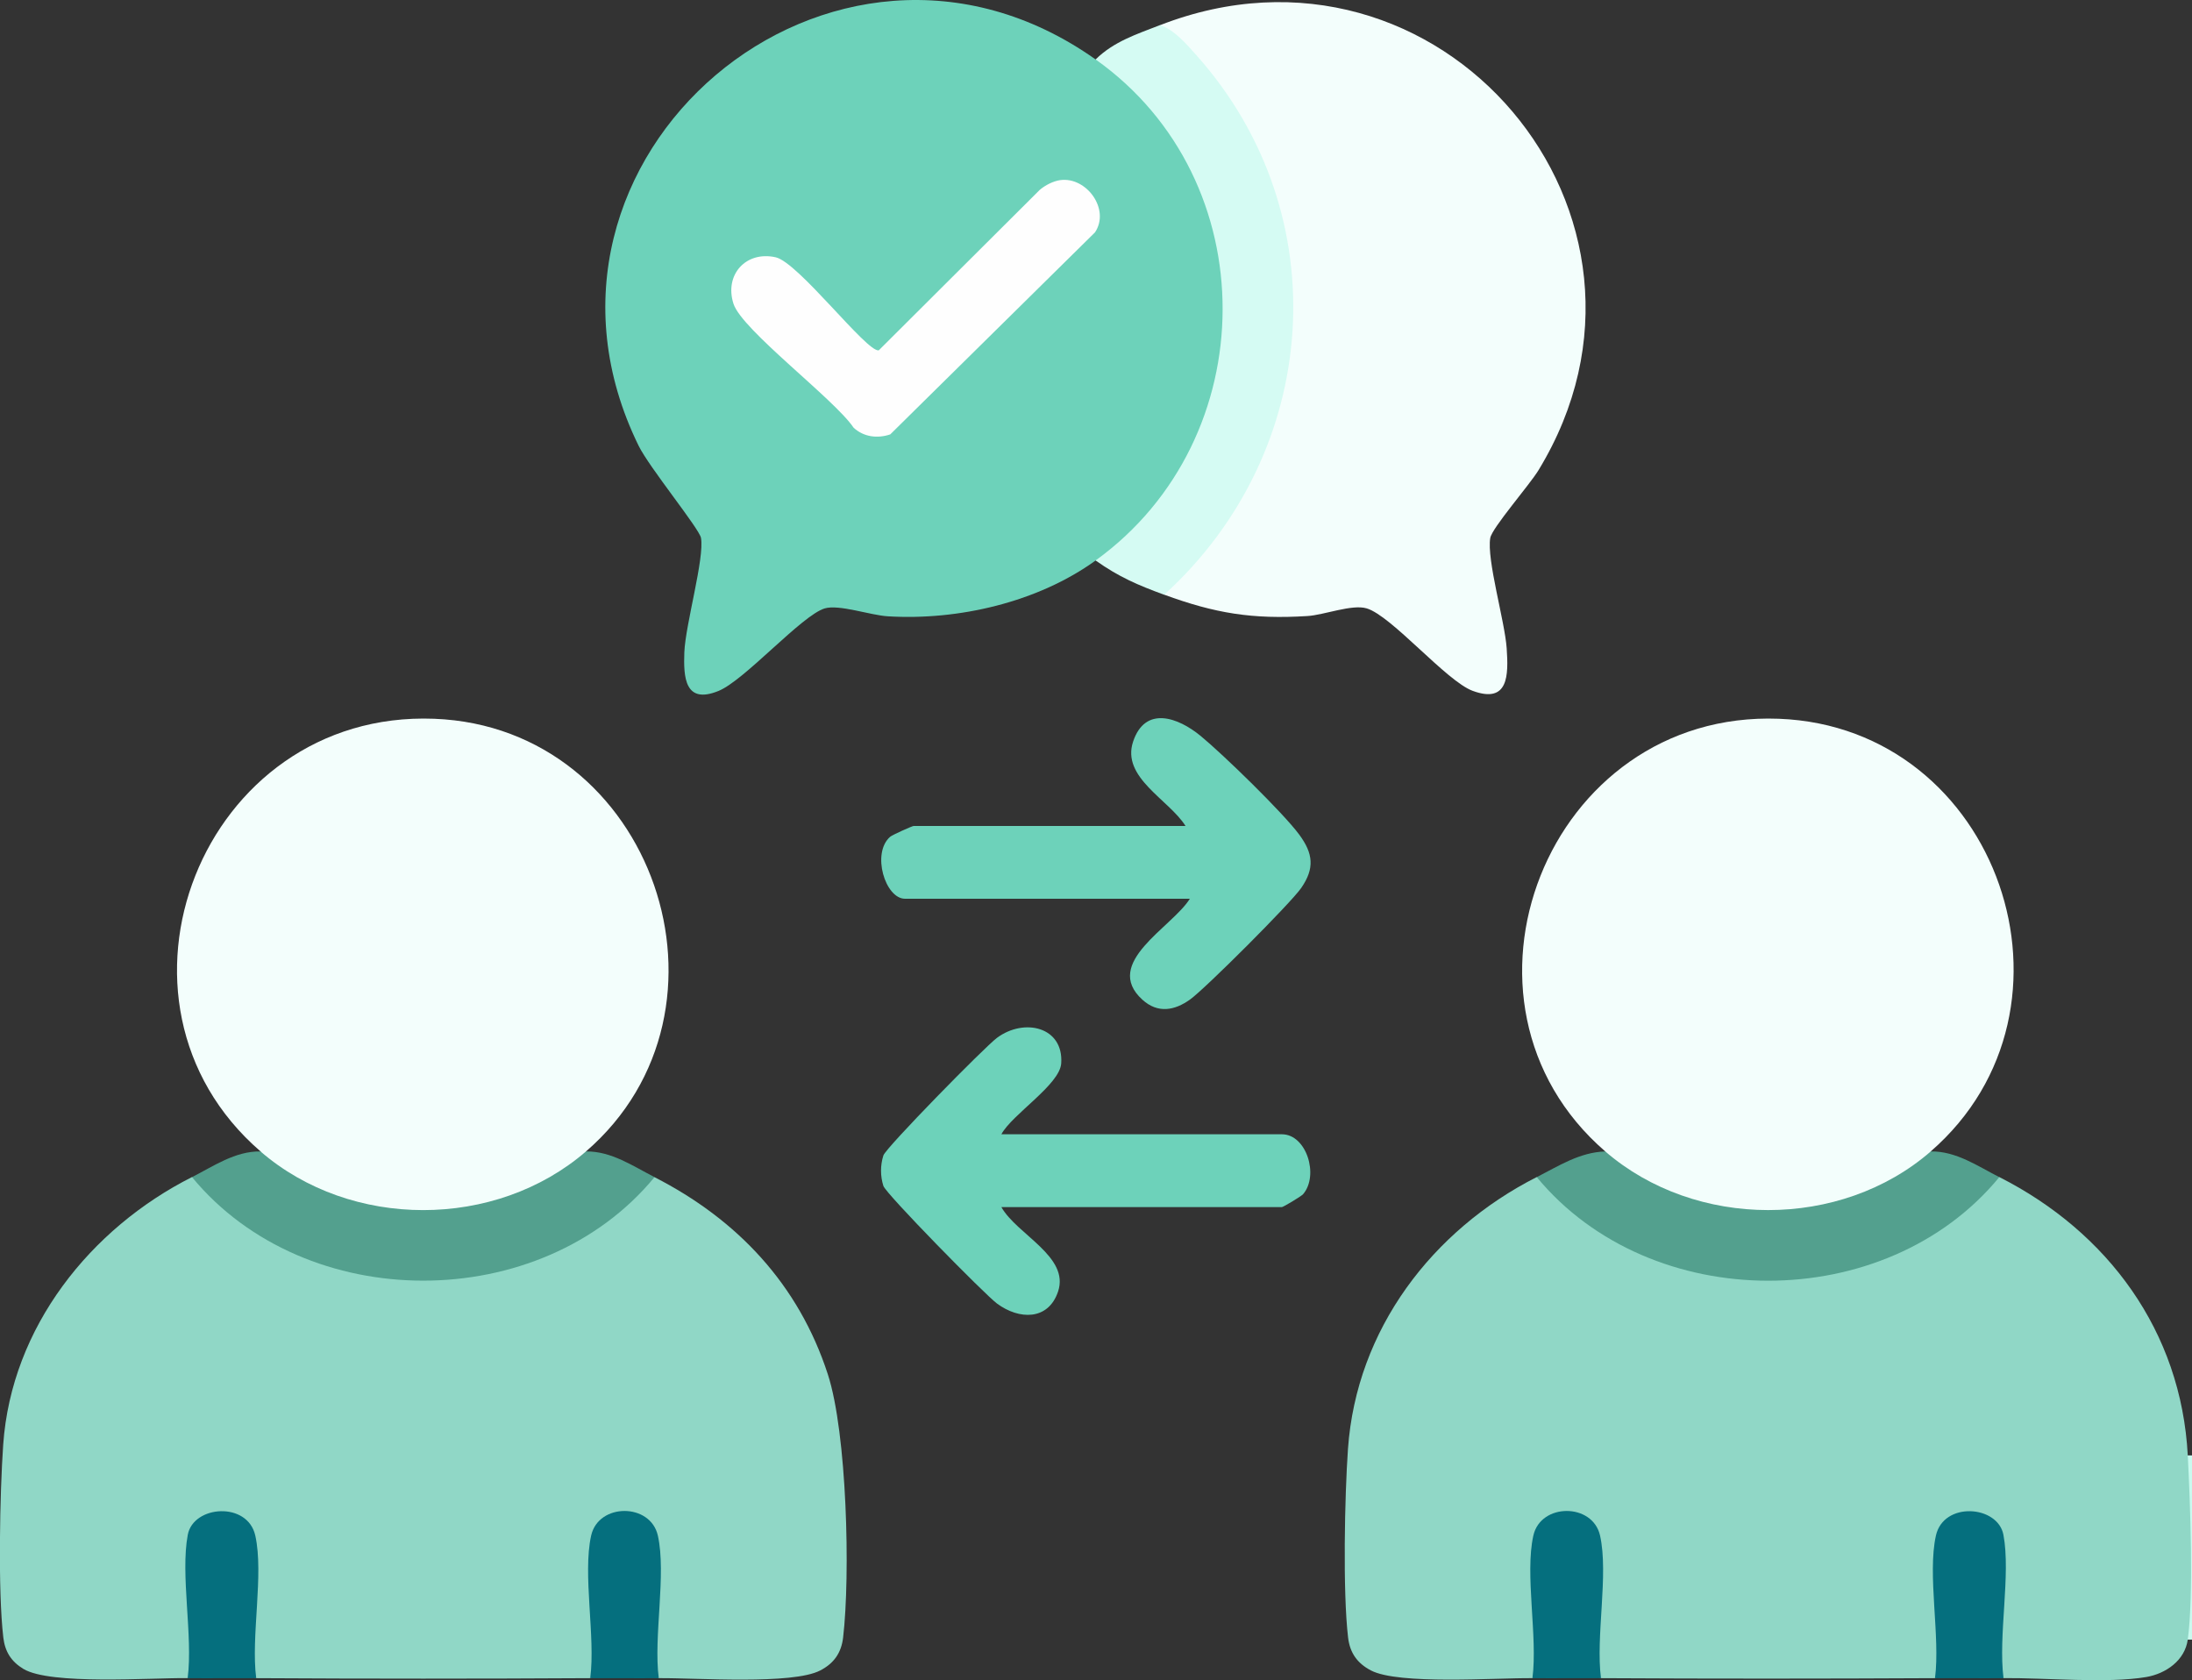 <svg width="197" height="151" viewBox="0 0 197 151" fill="none" xmlns="http://www.w3.org/2000/svg">
<rect x="0" y="0" width="197" height="151" fill="#333333" stroke="none"/>
<g clip-path="url(#clip0_4495_374)">
<path d="M197 147.35H196.614L195.92 146.671C196.224 141.612 196.208 136.543 195.879 131.473L196.614 130.8H197V147.35Z" fill="#C9FAEF"/>
<path d="M17.251 105.788L18.599 106.168C28.764 117.057 47.306 117.057 57.477 106.168L58.825 105.793C66.249 109.587 71.772 115.417 74.4 123.51C76.122 128.81 76.431 141.55 75.772 147.17C75.608 148.553 74.939 149.489 73.721 150.121C71.222 151.427 62.568 150.784 59.21 150.815C58.696 150.625 58.285 150.363 58.346 149.828L58.629 141.144C59.364 134.928 52.875 134.959 53.626 141.144L53.909 149.828C53.97 150.363 53.559 150.625 53.045 150.815C43.049 150.872 33.022 150.872 23.021 150.815C22.507 150.625 22.095 150.363 22.157 149.828L22.44 141.144C23.232 134.928 16.46 134.949 17.426 141.206L17.724 149.777C17.786 150.322 17.38 150.609 16.861 150.81C13.498 150.779 4.525 151.447 2.098 149.982C1.008 149.324 0.447 148.43 0.298 147.165C-0.195 142.975 -0.015 134.178 0.288 129.823C1.028 119.263 8.135 110.394 17.241 105.788H17.251Z" fill="#90D7C6"/>
<path d="M138.109 105.787L139.456 106.163C149.627 117.047 168.169 117.078 178.335 106.163L179.682 105.782C189.426 110.718 196.033 119.633 196.62 130.795C196.841 135.041 197.159 143.37 196.62 147.344C196.362 149.236 194.635 150.419 192.871 150.717C189.4 151.303 183.821 150.779 180.067 150.81C179.548 150.609 179.142 150.321 179.204 149.776L179.507 140.82C180.242 134.784 173.583 135.247 174.488 141.144L174.771 149.828C174.833 150.362 174.422 150.625 173.907 150.815C163.911 150.866 153.884 150.871 143.883 150.815C143.369 150.625 142.958 150.362 143.019 149.828L143.302 141.144C144.038 134.928 137.548 134.959 138.299 141.144L138.582 149.828C138.644 150.362 138.232 150.625 137.718 150.815C134.36 150.784 125.706 151.427 123.207 150.121C121.989 149.483 121.32 148.553 121.156 147.17C120.672 143.067 120.847 134.471 121.145 130.209C121.906 119.453 128.73 110.553 138.099 105.787H138.109Z" fill="#90D7C6"/>
<path d="M98.464 5.342C100.973 5.429 103.292 8.406 104.845 10.406C112.64 20.467 112.538 35.192 104.809 45.259C103.776 46.606 100.726 50.241 99.292 50.395C99.019 50.426 98.747 50.405 98.469 50.369C93.265 54.127 86.133 55.773 79.788 55.387C78.235 55.295 75.397 54.292 74.117 54.678C72.07 55.289 66.923 61.135 64.583 62.091C61.539 63.336 61.421 60.858 61.503 58.626C61.601 56.122 63.324 50.174 63 48.343C62.851 47.511 58.346 42.004 57.395 40.061C44.74 14.267 74.831 -11.398 98.464 5.342Z" fill="#6DD2BA"/>
<path d="M173.522 103.479L173.136 104.79C167.686 108.975 160.543 110.42 153.854 108.996C150.635 108.312 145.421 106.595 144.269 103.479C128.776 90.081 139.029 63.798 159.875 64.595C179.656 65.351 188.326 90.621 173.517 103.479H173.522Z" fill="#F3FEFC"/>
<path d="M52.664 103.479C51.513 106.594 46.298 108.312 43.08 108.995C36.385 110.42 29.258 108.965 23.802 104.79L23.417 103.479C7.862 90.029 18.136 63.793 39.023 64.595C58.758 65.351 67.427 90.728 52.664 103.479Z" fill="#F3FEFC"/>
<path d="M104.624 53.449L105.108 51.938C118.914 38.75 119.017 15.563 104.434 3.167L104.239 2.268C129.419 -7.552 152.188 19.414 138.268 42.257C137.451 43.598 134.093 47.444 133.934 48.344C133.594 50.272 135.245 55.845 135.409 58.261C135.574 60.678 135.584 63.269 132.355 62.087C129.99 61.218 125.069 55.341 122.822 54.673C121.505 54.282 119.001 55.269 117.515 55.362C112.548 55.675 109.19 55.115 104.629 53.444L104.624 53.449Z" fill="#F3FEFC"/>
<path d="M106.933 80.77H81.336C79.557 80.77 78.307 76.677 79.999 75.202C80.189 75.032 81.989 74.23 82.107 74.23H106.547C105.041 71.844 100.752 69.88 101.837 66.641C102.922 63.402 105.868 64.462 107.905 66.138C109.941 67.814 115.299 73.027 116.754 74.991C118.024 76.703 118.168 78.034 116.939 79.808C115.998 81.166 108.321 88.847 106.948 89.829C105.575 90.811 104.064 91.109 102.67 89.844C99.025 86.533 105.354 83.325 106.933 80.77Z" fill="#6DD2BA"/>
<path d="M89.995 101.937H115.206C117.412 101.937 118.559 105.618 117.119 107.314C116.939 107.525 115.319 108.481 115.206 108.481H89.995C91.399 110.96 96.145 112.918 95.091 116.07C94.212 118.692 91.579 118.615 89.604 117.15C88.489 116.322 79.618 107.284 79.392 106.579C79.109 105.695 79.109 104.728 79.392 103.839C79.618 103.14 88.489 94.096 89.604 93.268C92.052 91.454 95.6 92.286 95.374 95.567C95.24 97.489 90.962 100.142 89.995 101.937Z" fill="#6DD2BA"/>
<path d="M104.239 2.262C105.493 2.617 106.671 4.005 107.514 4.951C120.328 19.295 118.713 40.657 104.624 53.449C102.269 52.585 100.552 51.85 98.464 50.369C113.607 39.434 113.762 16.175 98.464 5.342C100.115 3.717 102.187 3.064 104.239 2.262Z" fill="#D5FBF3"/>
<path d="M23.412 103.479C31.546 110.512 44.53 110.507 52.664 103.479C54.947 103.448 56.896 104.805 58.825 105.787C48.607 118.188 27.489 118.198 17.257 105.787C19.185 104.81 21.128 103.443 23.417 103.479H23.412Z" fill="#53A08E"/>
<path d="M144.269 103.479C152.383 110.491 165.413 110.522 173.522 103.479C175.81 103.443 177.754 104.81 179.682 105.787C169.46 118.219 148.347 118.183 138.114 105.787C140.073 104.79 141.965 103.551 144.274 103.479H144.269Z" fill="#53A08E"/>
<path d="M23.026 150.815C20.979 150.805 18.918 150.836 16.866 150.815C17.354 147.005 16.197 141.525 16.876 137.931C17.375 135.273 22.255 134.913 22.944 138.003C23.725 141.504 22.537 147.072 23.026 150.815Z" fill="#056F7E"/>
<path d="M180.062 150.815C178.016 150.836 175.954 150.805 173.902 150.815C174.391 147.077 173.203 141.504 173.985 138.003C174.674 134.913 179.548 135.273 180.052 137.931C180.731 141.52 179.569 147.005 180.062 150.815Z" fill="#056F7E"/>
<path d="M59.205 150.815C57.158 150.836 55.096 150.805 53.045 150.815C53.533 147.077 52.346 141.504 53.127 138.003C53.785 135.057 58.459 135.047 59.123 138.003C59.904 141.504 58.717 147.072 59.205 150.815Z" fill="#056F7E"/>
<path d="M143.883 150.815C141.837 150.805 139.775 150.836 137.723 150.815C138.212 147.077 137.024 141.504 137.805 138.003C138.464 135.057 143.138 135.047 143.801 138.003C144.582 141.504 143.395 147.072 143.883 150.815Z" fill="#056F7E"/>
<path d="M95.297 16.185C97.646 15.876 99.791 18.802 98.413 20.879L80.009 39.038C78.858 39.428 77.629 39.274 76.719 38.441C74.981 35.86 66.681 29.665 65.92 27.3C65.082 24.694 67.031 22.529 69.705 23.12C71.757 23.573 77.896 31.675 78.976 31.485L93.445 17.064C93.939 16.642 94.659 16.272 95.297 16.185Z" fill="#FEFEFE"/>
</g>
<defs>
<clipPath id="clip0_4495_374">
<rect width="197" height="151" fill="white"/>
</clipPath>
</defs>
</svg>
